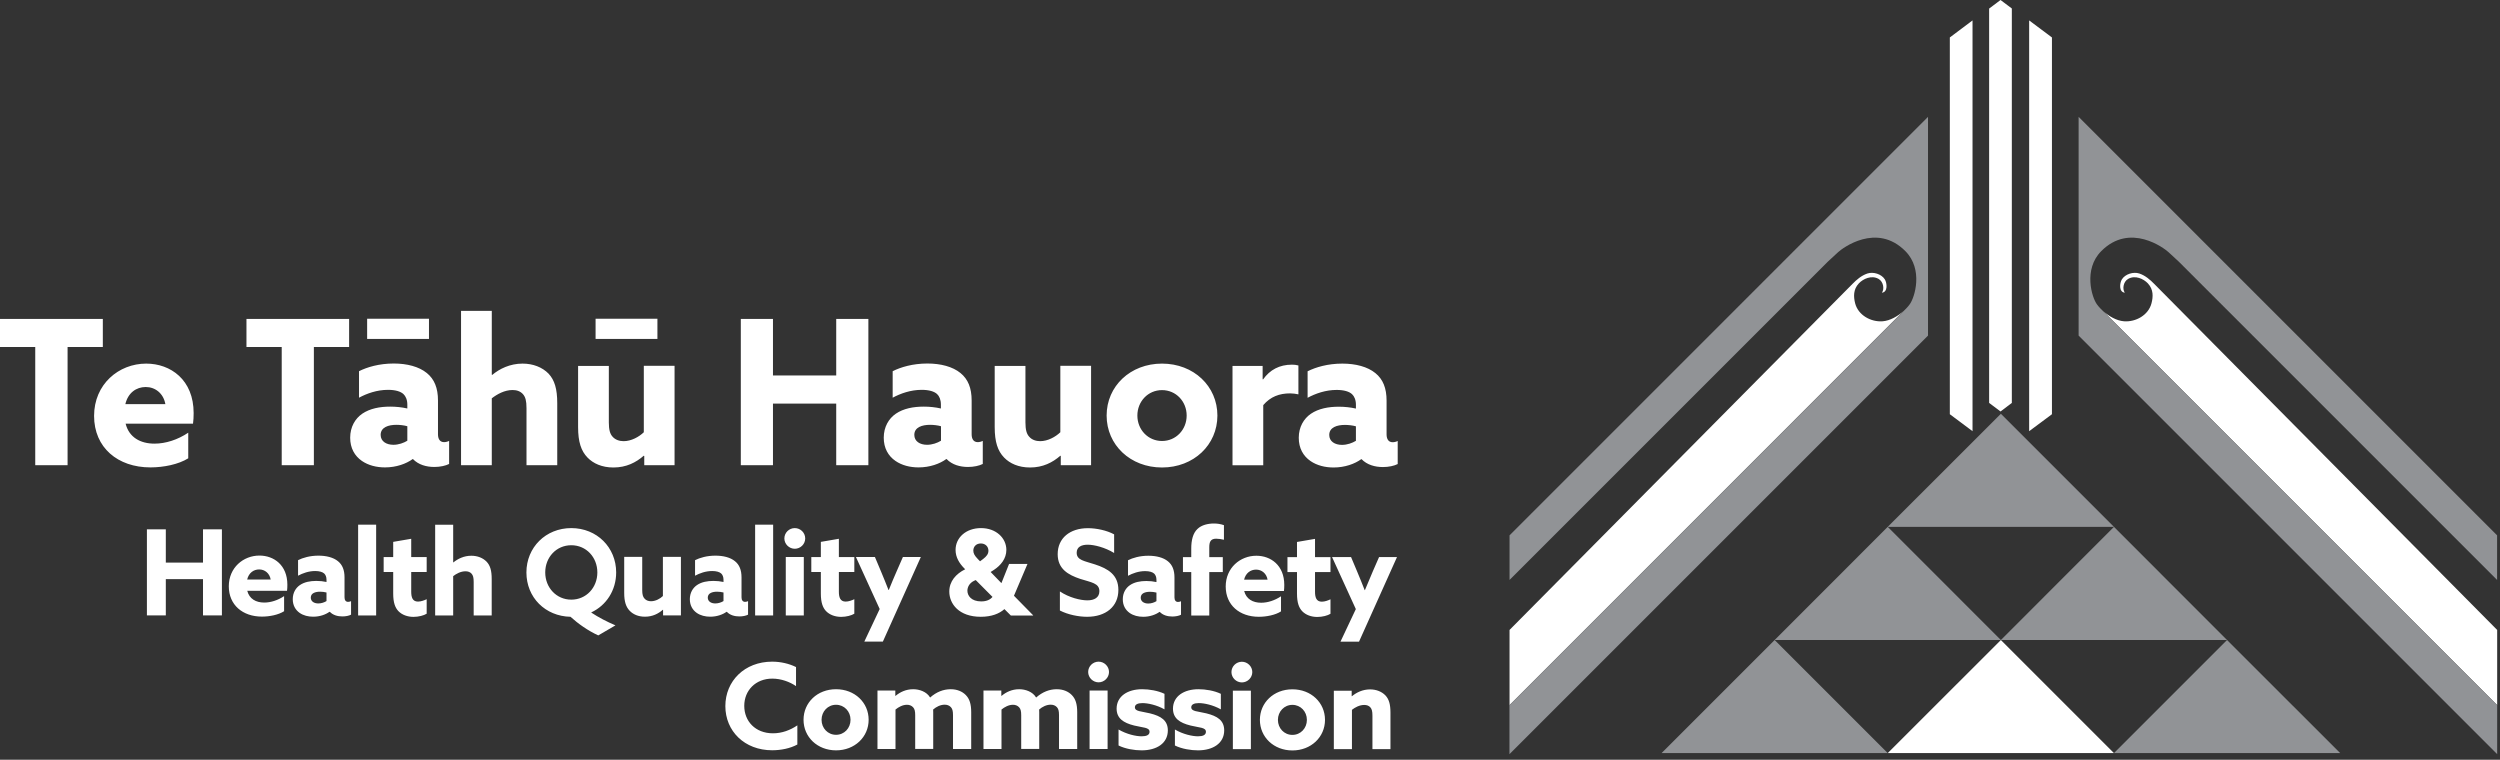 <svg width="283" height="86" viewBox="0 0 283 86" fill="none" xmlns="http://www.w3.org/2000/svg"><rect x="0" y="0" width="283" height="86" fill="#333333" stroke="none"/><path d="M220.72 4.24V16.97V41.89V46.89L223.29 48.81V41.89V16.97V2.31L220.72 4.24Z" fill="white"/><path d="M232.28 4.24V16.97V41.89V46.89L229.7 48.81V41.89V16.97V2.31L232.28 4.24Z" fill="white"/><path d="M226.46 0L225.17 0.97V17.03V41.95V45.61L226.46 46.58L227.74 45.61V41.95V17.03V0.96L226.46 0Z" fill="white"/><path d="M213.69 59.64H239.3L226.5 46.84L213.69 59.64Z" fill="#919396"/><path d="M226.5 72.45H252.1L239.3 59.64L226.5 72.45Z" fill="#919396"/><path d="M239.3 85.25H264.91L252.1 72.45L239.3 85.25Z" fill="#919396"/><path d="M200.89 72.45H226.5L213.69 59.64L200.89 72.45Z" fill="#919396"/><path d="M213.69 85.25H239.3L226.5 72.45L213.69 85.25Z" fill="white"/><path d="M188.09 85.25H213.69L200.89 72.45L188.09 85.25Z" fill="#919396"/><path d="M170.88 79.82V71.31C170.88 71.31 209.6 32.24 209.69 32.15C210.18 31.65 210.71 31.19 211.39 30.96C212.06 30.74 212.98 31.02 213.36 31.62C213.62 32.04 213.72 33.08 213.03 33.13C213.32 32.76 213.23 31.9 212.65 31.57C211.86 31.12 210.91 31.56 210.42 32.08C209.77 32.78 209.82 33.6 210 34.33C210.35 35.69 211.8 36.47 213.11 36.37C213.95 36.31 214.83 35.79 215.45 35.24" fill="white"/><path d="M218.26 13.22L170.88 60.6V65.65C172.73 63.8 176.56 59.97 178.41 58.12C180.35 56.18 182.29 54.24 184.24 52.29C186.12 50.41 188 48.53 189.89 46.64C191.68 44.85 193.46 43.07 195.25 41.28C196.9 39.63 198.56 37.97 200.21 36.32C201.7 34.83 203.19 33.34 204.67 31.86C205.41 31.12 206.16 30.37 206.91 29.62C206.91 29.62 208.07 28.54 208.08 28.54C208.53 28.12 212.43 25.14 215.69 28.43C217.74 30.49 216.75 33.7 216.17 34.46C216.07 34.61 215.93 34.76 215.8 34.9L170.87 79.83V85.37L218.25 37.99V13.22H218.26Z" fill="#919396"/><path d="M282.68 79.82V71.31L243.87 32.15C243.38 31.65 242.85 31.19 242.17 30.96C241.5 30.74 240.58 31.02 240.2 31.62C239.94 32.04 239.84 33.08 240.53 33.13C240.24 32.76 240.33 31.9 240.91 31.57C241.7 31.12 242.65 31.56 243.14 32.08C243.79 32.78 243.74 33.6 243.55 34.33C243.2 35.69 241.75 36.47 240.44 36.37C239.6 36.31 238.72 35.79 238.1 35.24" fill="white"/><path d="M235.29 13.22L282.67 60.6V65.65C280.82 63.8 276.99 59.97 275.14 58.12C273.2 56.18 271.26 54.24 269.31 52.29C267.43 50.41 265.55 48.53 263.66 46.64C261.87 44.85 260.09 43.07 258.3 41.28C256.65 39.63 254.99 37.97 253.34 36.32C251.85 34.83 250.36 33.34 248.88 31.86C248.14 31.12 247.39 30.37 246.64 29.62C246.64 29.62 245.48 28.54 245.47 28.54C245.02 28.12 241.12 25.14 237.86 28.43C235.81 30.49 236.8 33.7 237.38 34.46C237.48 34.61 237.62 34.76 237.75 34.9L282.68 79.83V85.37L235.3 37.99V13.22H235.29Z" fill="#919396"/><path d="M153.49 49.9C153.08 50.15 152.51 50.36 151.91 50.36C151.11 50.36 150.47 49.97 150.47 49.24C150.47 48.37 151.36 48.1 152.25 48.1C152.62 48.1 153.12 48.15 153.49 48.26V49.91V49.9ZM154.13 51.98C154.75 52.62 155.64 52.87 156.55 52.87C157.21 52.87 157.83 52.73 158.22 52.53V49.92C158.04 50.01 157.83 50.06 157.65 50.06C157.17 50.06 156.96 49.69 156.96 49.17V45.35C156.96 43.93 156.55 42.93 155.7 42.24C154.81 41.51 153.46 41.16 151.95 41.16C150.3 41.16 148.93 41.57 148.02 42.03V45.03C148.91 44.55 150.06 44.14 151.31 44.14C152.13 44.14 152.73 44.32 153.05 44.62C153.3 44.85 153.49 45.26 153.49 45.81V46.25C152.87 46.11 152.21 46.04 151.55 46.04C150.38 46.04 149.26 46.25 148.39 46.84C147.59 47.39 147.02 48.33 147.02 49.56C147.02 50.73 147.52 51.62 148.35 52.19C149.08 52.69 150 52.92 150.96 52.92C152.24 52.92 153.36 52.51 154.09 51.98H154.14H154.13ZM139.52 52.67H143V45.86C143.82 44.9 144.83 44.53 146.04 44.53C146.36 44.53 146.7 44.58 146.98 44.64V41.37C146.73 41.3 146.48 41.28 146.25 41.28C144.85 41.28 143.76 41.85 142.98 42.95L142.93 42.93V41.42H139.52V52.67ZM125.27 47.04C125.27 50.36 127.95 52.92 131.54 52.92C135.13 52.92 137.81 50.36 137.81 47.04C137.81 43.72 135.13 41.16 131.54 41.16C127.95 41.16 125.27 43.72 125.27 47.04ZM128.75 47.04C128.75 45.44 129.96 44.16 131.54 44.16C133.12 44.16 134.33 45.44 134.33 47.04C134.33 48.64 133.12 49.92 131.54 49.92C129.96 49.92 128.75 48.64 128.75 47.04ZM120.08 51.61V52.66H123.51V41.41H120.03V48.93C119.48 49.46 118.61 49.94 117.74 49.94C117.26 49.94 116.8 49.78 116.51 49.44C116.21 49.12 116.08 48.64 116.08 47.82V41.42H112.6V48.35C112.6 50.02 112.94 51.05 113.67 51.8C114.31 52.46 115.29 52.92 116.6 52.92C118.06 52.92 119.16 52.35 120.03 51.59L120.08 51.61ZM106.52 49.89C106.11 50.14 105.54 50.35 104.94 50.35C104.14 50.35 103.5 49.96 103.5 49.23C103.5 48.36 104.39 48.09 105.28 48.09C105.65 48.09 106.15 48.14 106.52 48.25V49.9V49.89ZM107.16 51.97C107.78 52.61 108.67 52.86 109.58 52.86C110.24 52.86 110.86 52.72 111.25 52.52V49.91C111.07 50 110.86 50.05 110.68 50.05C110.2 50.05 109.99 49.68 109.99 49.16V45.34C109.99 43.92 109.58 42.92 108.73 42.23C107.84 41.5 106.49 41.15 104.98 41.15C103.33 41.15 101.96 41.56 101.05 42.02V45.02C101.94 44.54 103.09 44.13 104.34 44.13C105.16 44.13 105.76 44.31 106.08 44.61C106.33 44.84 106.51 45.25 106.51 45.8V46.24C105.89 46.1 105.23 46.03 104.57 46.03C103.4 46.03 102.28 46.24 101.41 46.83C100.61 47.38 100.04 48.32 100.04 49.55C100.04 50.72 100.54 51.61 101.37 52.18C102.1 52.68 103.02 52.91 103.98 52.91C105.26 52.91 106.38 52.5 107.11 51.97H107.16ZM83.86 52.66H87.5V45.69H94.66V52.66H98.3V36.1H94.66V42.5H87.5V36.1H83.86V52.66ZM67.42 38.37H74.42V36.08H67.42V38.37ZM72.93 51.61V52.66H76.36V41.41H72.88V48.93C72.33 49.46 71.46 49.94 70.59 49.94C70.11 49.94 69.65 49.78 69.35 49.44C69.05 49.12 68.92 48.64 68.92 47.82V41.42H65.44V48.35C65.44 50.02 65.78 51.05 66.51 51.8C67.15 52.46 68.13 52.92 69.44 52.92C70.9 52.92 72 52.35 72.87 51.59L72.92 51.61H72.93ZM52.19 52.66H55.67V45.09C56.29 44.61 57.13 44.15 58.02 44.15C58.5 44.15 58.91 44.29 59.21 44.63C59.48 44.95 59.6 45.36 59.6 46.21V52.66H63.08V45.64C63.08 44.02 62.78 43.03 62.1 42.3C61.39 41.57 60.34 41.16 59.15 41.16C57.73 41.16 56.54 41.75 55.72 42.44L55.67 42.42V35.19H52.19V52.66ZM41.56 38.37H48.56V36.08H41.56V38.37ZM46.11 49.89C45.7 50.14 45.13 50.35 44.53 50.35C43.73 50.35 43.09 49.96 43.09 49.23C43.09 48.36 43.98 48.09 44.87 48.09C45.24 48.09 45.74 48.14 46.11 48.25V49.9V49.89ZM46.75 51.97C47.37 52.61 48.26 52.86 49.17 52.86C49.83 52.86 50.45 52.72 50.84 52.52V49.91C50.66 50 50.45 50.05 50.27 50.05C49.79 50.05 49.58 49.68 49.58 49.16V45.34C49.58 43.92 49.17 42.92 48.32 42.23C47.43 41.5 46.08 41.15 44.57 41.15C42.92 41.15 41.55 41.56 40.64 42.02V45.02C41.53 44.54 42.67 44.13 43.93 44.13C44.75 44.13 45.35 44.31 45.67 44.61C45.92 44.84 46.11 45.25 46.11 45.8V46.24C45.49 46.1 44.83 46.03 44.17 46.03C43 46.03 41.88 46.24 41.01 46.83C40.21 47.38 39.64 48.32 39.64 49.55C39.64 50.72 40.14 51.61 40.97 52.18C41.7 52.68 42.62 52.91 43.58 52.91C44.86 52.91 45.98 52.5 46.71 51.97H46.76H46.75ZM31.89 52.66H35.53V39.28H39.52V36.1H27.9V39.28H31.89V52.66ZM14.19 45.75C14.49 44.47 15.42 43.81 16.5 43.81C17.58 43.81 18.51 44.54 18.72 45.75H14.19ZM21.85 47.95C21.9 47.65 21.92 47.15 21.92 46.76C21.92 42.99 19.31 41.16 16.55 41.16C13.44 41.16 10.65 43.49 10.65 47.08C10.65 50.67 13.33 52.91 17.03 52.91C18.52 52.91 20.21 52.57 21.31 51.88V48.98C20.12 49.78 18.75 50.22 17.49 50.22C15.89 50.22 14.61 49.51 14.22 47.96H21.86L21.85 47.95ZM4.01 52.66H7.65V39.28H11.64V36.1H0V39.28H3.99V52.66H4.01Z" fill="white"/><path d="M151 84.8H153.04V80.35C153.4 80.07 153.9 79.8 154.43 79.8C154.71 79.8 154.96 79.88 155.13 80.08C155.29 80.27 155.36 80.51 155.36 81.01V84.8H157.4V80.67C157.4 79.72 157.23 79.14 156.82 78.71C156.4 78.28 155.78 78.04 155.09 78.04C154.25 78.04 153.55 78.39 153.04 78.81H153.01V78.19H150.99V84.81L151 84.8ZM142.62 81.49C142.62 83.44 144.19 84.95 146.3 84.95C148.41 84.95 149.99 83.44 149.99 81.49C149.99 79.54 148.42 78.03 146.3 78.03C144.18 78.03 142.62 79.54 142.62 81.49ZM144.66 81.49C144.66 80.55 145.37 79.79 146.3 79.79C147.23 79.79 147.94 80.54 147.94 81.49C147.94 82.44 147.23 83.19 146.3 83.19C145.37 83.19 144.66 82.44 144.66 81.49ZM139.56 84.8H141.6V78.18H139.56V84.8ZM139.4 76.08C139.4 76.72 139.94 77.25 140.58 77.25C141.22 77.25 141.76 76.72 141.76 76.08C141.76 75.44 141.22 74.91 140.58 74.91C139.94 74.91 139.4 75.43 139.4 76.08ZM133 84.39C133.79 84.78 134.81 84.94 135.61 84.94C137.3 84.94 138.57 84.15 138.58 82.69C138.58 81.55 137.81 81.06 136.55 80.75C135.57 80.51 134.85 80.55 134.85 80.06C134.85 79.75 135.17 79.59 135.71 79.59C136.3 79.59 137.32 79.8 138.2 80.3V78.54C137.45 78.18 136.47 78.02 135.67 78.02C134.03 78.02 132.79 78.81 132.78 80.21C132.78 81.3 133.52 81.82 134.77 82.13C135.77 82.38 136.51 82.33 136.51 82.84C136.51 83.2 136.17 83.35 135.61 83.35C134.98 83.35 133.91 83.12 133 82.58V84.37V84.39ZM126.62 84.39C127.41 84.78 128.43 84.94 129.23 84.94C130.93 84.94 132.19 84.15 132.2 82.69C132.2 81.55 131.43 81.06 130.17 80.75C129.19 80.51 128.47 80.55 128.47 80.06C128.47 79.75 128.79 79.59 129.33 79.59C129.92 79.59 130.94 79.8 131.82 80.3V78.54C131.07 78.18 130.09 78.02 129.29 78.02C127.65 78.02 126.41 78.81 126.4 80.21C126.4 81.3 127.14 81.82 128.39 82.13C129.39 82.38 130.13 82.33 130.13 82.84C130.13 83.2 129.79 83.35 129.23 83.35C128.6 83.35 127.54 83.12 126.62 82.58V84.37V84.39ZM123.34 84.79H125.38V78.17H123.34V84.79ZM123.18 76.07C123.18 76.71 123.72 77.24 124.36 77.24C125 77.24 125.54 76.71 125.54 76.07C125.54 75.43 125 74.9 124.36 74.9C123.72 74.9 123.18 75.42 123.18 76.07ZM119.9 84.79H121.94V80.63C121.94 79.69 121.75 79.11 121.33 78.68C120.94 78.28 120.36 78.02 119.62 78.02C118.79 78.02 118.01 78.33 117.29 78.96C116.9 78.3 116.08 78.02 115.37 78.02C114.56 78.02 113.89 78.34 113.38 78.77H113.35V78.17H111.33V84.79H113.37V80.32C113.71 80.04 114.19 79.78 114.66 79.78C114.93 79.78 115.17 79.86 115.36 80.06C115.54 80.25 115.6 80.52 115.6 80.96V84.78H117.64V80.62C117.64 80.53 117.64 80.42 117.63 80.32C117.98 80.01 118.46 79.77 118.94 79.77C119.21 79.77 119.45 79.85 119.64 80.05C119.8 80.23 119.88 80.45 119.88 80.95V84.77L119.9 84.79ZM107.9 84.79H109.94V80.63C109.94 79.69 109.75 79.11 109.33 78.68C108.94 78.28 108.36 78.02 107.62 78.02C106.79 78.02 106 78.33 105.29 78.96C104.9 78.3 104.08 78.02 103.37 78.02C102.56 78.02 101.89 78.34 101.38 78.77H101.35V78.17H99.33V84.79H101.37V80.32C101.71 80.04 102.19 79.78 102.66 79.78C102.93 79.78 103.17 79.86 103.36 80.06C103.54 80.25 103.6 80.52 103.6 80.96V84.78H105.64V80.62C105.64 80.53 105.64 80.42 105.63 80.32C105.98 80.01 106.46 79.77 106.94 79.77C107.21 79.77 107.45 79.85 107.64 80.05C107.8 80.23 107.88 80.45 107.88 80.95V84.77L107.9 84.79ZM90.96 81.48C90.96 83.43 92.53 84.94 94.64 84.94C96.75 84.94 98.33 83.43 98.33 81.48C98.33 79.53 96.76 78.02 94.64 78.02C92.52 78.02 90.96 79.53 90.96 81.48ZM93 81.48C93 80.54 93.71 79.78 94.64 79.78C95.57 79.78 96.28 80.53 96.28 81.48C96.28 82.43 95.57 83.18 94.64 83.18C93.71 83.18 93 82.43 93 81.48ZM90.26 82.11C89.45 82.66 88.51 83.01 87.5 83.01C85.5 83.01 84.25 81.64 84.25 79.9C84.25 78.16 85.54 76.82 87.42 76.82C88.42 76.82 89.4 77.18 90.11 77.67V75.51C89.34 75.13 88.39 74.9 87.41 74.9C84.28 74.9 82.11 77.1 82.11 79.93C82.11 82.76 84.28 84.93 87.41 84.93C88.38 84.93 89.43 84.73 90.26 84.28V82.1V82.11Z" fill="white"/><path d="M153.84 72.64L158.14 63.06H156.11L155.41 64.66C155.1 65.37 154.81 66.07 154.51 66.8H154.48C154.21 66.11 153.93 65.41 153.63 64.7L152.94 63.06H150.79L153.48 68.95L151.74 72.64H153.83H153.84ZM150.61 67.84C150.34 67.97 149.97 68.11 149.63 68.11C149.01 68.11 148.86 67.63 148.86 66.98V64.76H150.61V63.07H148.86V61L146.82 61.35V63.07H145.74V64.76H146.82V67.2C146.82 68.25 147.05 68.8 147.4 69.18C147.82 69.62 148.45 69.84 149.12 69.84C149.7 69.84 150.3 69.68 150.61 69.48V67.85V67.84ZM140.83 65.62C141.01 64.87 141.56 64.48 142.19 64.48C142.82 64.48 143.37 64.91 143.49 65.62H140.83ZM145.34 66.91C145.37 66.73 145.38 66.44 145.38 66.21C145.38 63.99 143.85 62.91 142.22 62.91C140.39 62.91 138.75 64.28 138.75 66.39C138.75 68.5 140.32 69.82 142.5 69.82C143.37 69.82 144.37 69.62 145.01 69.21V67.5C144.31 67.97 143.5 68.23 142.76 68.23C141.82 68.23 141.07 67.81 140.84 66.9H145.33L145.34 66.91ZM134.85 69.68H136.89V64.76H138.42V63.07H136.89V61.95C136.89 61.38 137.02 60.98 137.66 60.98C137.89 60.98 138.29 61.03 138.55 61.1V59.45C138.19 59.32 137.8 59.26 137.42 59.26C136.76 59.26 136.02 59.42 135.55 59.88C135.04 60.36 134.85 61.16 134.85 62.09V63.07H133.91V64.76H134.85V69.68ZM130.91 68.05C130.67 68.2 130.33 68.32 129.98 68.32C129.51 68.32 129.13 68.09 129.13 67.66C129.13 67.15 129.65 66.99 130.18 66.99C130.4 66.99 130.69 67.02 130.91 67.08V68.05ZM131.29 69.27C131.65 69.65 132.18 69.79 132.71 69.79C133.1 69.79 133.46 69.71 133.69 69.59V68.06C133.58 68.11 133.46 68.14 133.35 68.14C133.07 68.14 132.95 67.92 132.95 67.62V65.37C132.95 64.54 132.71 63.94 132.21 63.54C131.69 63.11 130.89 62.91 130 62.91C129.03 62.91 128.22 63.15 127.69 63.42V65.18C128.21 64.9 128.89 64.65 129.63 64.65C130.12 64.65 130.46 64.76 130.65 64.93C130.8 65.07 130.91 65.31 130.91 65.63V65.89C130.55 65.81 130.16 65.77 129.77 65.77C129.08 65.77 128.42 65.89 127.91 66.24C127.44 66.56 127.1 67.11 127.1 67.84C127.1 68.53 127.4 69.05 127.88 69.39C128.31 69.69 128.85 69.82 129.41 69.82C130.16 69.82 130.82 69.58 131.25 69.27H131.28H131.29ZM119.98 69.11C120.89 69.58 122.09 69.82 123.06 69.82C125.16 69.82 126.6 68.68 126.6 66.78C126.6 65.06 125.42 64.37 123.95 63.89C122.78 63.5 121.88 63.43 121.88 62.57C121.88 61.92 122.41 61.66 123.13 61.66C123.85 61.66 125.08 61.96 126.12 62.6V60.49C125.27 60.03 124.1 59.79 123.15 59.79C121.11 59.79 119.73 60.92 119.73 62.73C119.73 64.42 120.94 65.08 122.28 65.53C123.53 65.93 124.45 66.01 124.45 66.92C124.45 67.65 123.87 67.96 123.09 67.96C122.31 67.96 121.02 67.65 119.98 66.95V69.12V69.11ZM110.94 63.54L110.67 63.26C110.33 62.91 110.18 62.64 110.18 62.33C110.18 61.89 110.49 61.52 111.03 61.52C111.53 61.52 111.89 61.86 111.89 62.34C111.89 62.72 111.67 62.98 111.3 63.27L110.94 63.54ZM110.45 65.66L112.35 67.57C112.09 67.88 111.69 68.08 111.07 68.08C109.94 68.08 109.51 67.42 109.51 66.87C109.51 66.49 109.71 66.01 110.28 65.74L110.46 65.66H110.45ZM114.23 63.83L113.36 66.01L112.14 64.75L112.53 64.5C113.27 64.01 113.92 63.25 113.92 62.25C113.92 60.91 112.76 59.78 111.05 59.78C109.34 59.78 108.17 60.87 108.17 62.25C108.17 63.09 108.6 63.77 109.14 64.32L109.26 64.44C108.21 64.96 107.46 65.81 107.46 66.96C107.46 68.36 108.56 69.82 111.02 69.82C112.24 69.82 113.12 69.47 113.7 68.95L114.43 69.68H116.95V69.65L114.78 67.44L116.31 63.84H114.24L114.23 63.83ZM99.94 72.63L104.24 63.05H102.21L101.51 64.65C101.2 65.36 100.9 66.06 100.61 66.79H100.58C100.31 66.1 100.03 65.4 99.73 64.69L99.04 63.05H96.89L99.58 68.94L97.84 72.63H99.92H99.94ZM96.71 67.83C96.44 67.96 96.06 68.1 95.73 68.1C95.11 68.1 94.96 67.62 94.96 66.97V64.75H96.71V63.06H94.96V60.99L92.92 61.34V63.06H91.84V64.75H92.92V67.19C92.92 68.24 93.15 68.79 93.5 69.17C93.92 69.61 94.55 69.83 95.22 69.83C95.8 69.83 96.4 69.67 96.71 69.47V67.84V67.83ZM88.95 69.67H90.99V63.05H88.95V69.67ZM88.79 60.95C88.79 61.59 89.33 62.12 89.97 62.12C90.61 62.12 91.15 61.6 91.15 60.95C91.15 60.3 90.61 59.78 89.97 59.78C89.33 59.78 88.79 60.3 88.79 60.95ZM85.48 69.67H87.52V59.39H85.48V69.67ZM81.9 68.04C81.66 68.19 81.32 68.31 80.97 68.31C80.5 68.31 80.12 68.08 80.12 67.65C80.12 67.14 80.65 66.98 81.17 66.98C81.39 66.98 81.68 67.01 81.9 67.07V68.04ZM82.28 69.26C82.64 69.64 83.17 69.78 83.7 69.78C84.09 69.78 84.45 69.7 84.68 69.58V68.05C84.57 68.1 84.45 68.13 84.34 68.13C84.06 68.13 83.94 67.91 83.94 67.61V65.36C83.94 64.53 83.7 63.93 83.2 63.53C82.68 63.1 81.88 62.9 80.99 62.9C80.02 62.9 79.21 63.14 78.68 63.41V65.17C79.2 64.89 79.88 64.64 80.62 64.64C81.11 64.64 81.45 64.75 81.64 64.92C81.79 65.06 81.9 65.3 81.9 65.62V65.88C81.54 65.8 81.15 65.76 80.76 65.76C80.07 65.76 79.41 65.88 78.9 66.23C78.43 66.55 78.09 67.1 78.09 67.83C78.09 68.52 78.39 69.04 78.87 69.38C79.3 69.68 79.84 69.81 80.4 69.81C81.15 69.81 81.81 69.57 82.24 69.26H82.27H82.28ZM75.06 69.04V69.66H77.08V63.04H75.04V67.47C74.72 67.78 74.21 68.06 73.69 68.06C73.41 68.06 73.14 67.97 72.96 67.76C72.78 67.57 72.7 67.29 72.7 66.81V63.04H70.66V67.12C70.66 68.1 70.86 68.71 71.29 69.15C71.67 69.54 72.24 69.81 73.01 69.81C73.87 69.81 74.52 69.47 75.03 69.03H75.06V69.04ZM64.67 67.88C62.99 67.88 61.72 66.52 61.72 64.8C61.72 63.08 62.98 61.72 64.67 61.72C66.36 61.72 67.62 63.08 67.62 64.8C67.62 66.52 66.36 67.88 64.67 67.88ZM67.72 71.93L69.67 70.79C68.74 70.4 67.76 69.89 66.94 69.35V69.32C68.63 68.53 69.75 66.83 69.75 64.8C69.75 61.96 67.56 59.78 64.67 59.78C61.78 59.78 59.59 61.96 59.59 64.8C59.59 67.64 61.73 69.76 64.58 69.82C65.43 70.59 66.53 71.38 67.73 71.93M49.26 69.67H51.3V65.22C51.66 64.94 52.16 64.67 52.69 64.67C52.97 64.67 53.22 64.75 53.39 64.95C53.55 65.14 53.62 65.38 53.62 65.88V69.67H55.66V65.54C55.66 64.59 55.49 64.01 55.08 63.58C54.66 63.15 54.05 62.91 53.35 62.91C52.52 62.91 51.82 63.26 51.33 63.66H51.3V59.4H49.26V69.68V69.67ZM48.3 67.83C48.03 67.96 47.65 68.1 47.32 68.1C46.7 68.1 46.55 67.62 46.55 66.97V64.75H48.3V63.06H46.55V60.99L44.51 61.34V63.06H43.43V64.75H44.51V67.19C44.51 68.24 44.74 68.79 45.09 69.17C45.51 69.61 46.14 69.83 46.81 69.83C47.39 69.83 47.99 69.67 48.3 69.47V67.84V67.83ZM40.54 69.67H42.58V59.39H40.54V69.67ZM36.96 68.04C36.72 68.19 36.38 68.31 36.03 68.31C35.56 68.31 35.18 68.08 35.18 67.65C35.18 67.14 35.71 66.98 36.23 66.98C36.45 66.98 36.74 67.01 36.96 67.07V68.04ZM37.34 69.26C37.7 69.64 38.23 69.78 38.76 69.78C39.15 69.78 39.51 69.7 39.74 69.58V68.05C39.63 68.1 39.51 68.13 39.4 68.13C39.12 68.13 39 67.91 39 67.61V65.36C39 64.53 38.76 63.93 38.26 63.53C37.74 63.1 36.94 62.9 36.05 62.9C35.08 62.9 34.27 63.14 33.74 63.41V65.17C34.26 64.89 34.94 64.64 35.68 64.64C36.16 64.64 36.51 64.75 36.7 64.92C36.85 65.06 36.96 65.3 36.96 65.62V65.88C36.6 65.8 36.21 65.76 35.81 65.76C35.12 65.76 34.46 65.88 33.95 66.23C33.48 66.55 33.14 67.1 33.14 67.83C33.14 68.52 33.44 69.04 33.92 69.38C34.35 69.68 34.89 69.81 35.45 69.81C36.21 69.81 36.86 69.57 37.29 69.26H37.32H37.34ZM27.98 65.6C28.16 64.85 28.71 64.46 29.34 64.46C29.97 64.46 30.52 64.89 30.64 65.6H27.98ZM32.49 66.89C32.52 66.71 32.53 66.42 32.53 66.19C32.53 63.97 31 62.89 29.37 62.89C27.54 62.89 25.9 64.26 25.9 66.37C25.9 68.48 27.47 69.8 29.65 69.8C30.52 69.8 31.52 69.6 32.16 69.19V67.48C31.46 67.95 30.65 68.21 29.91 68.21C28.97 68.21 28.22 67.79 27.99 66.88H32.48L32.49 66.89ZM16.63 69.66H18.77V65.56H22.98V69.66H25.12V59.92H22.98V63.69H18.77V59.92H16.63V69.66Z" fill="white"/></svg>
